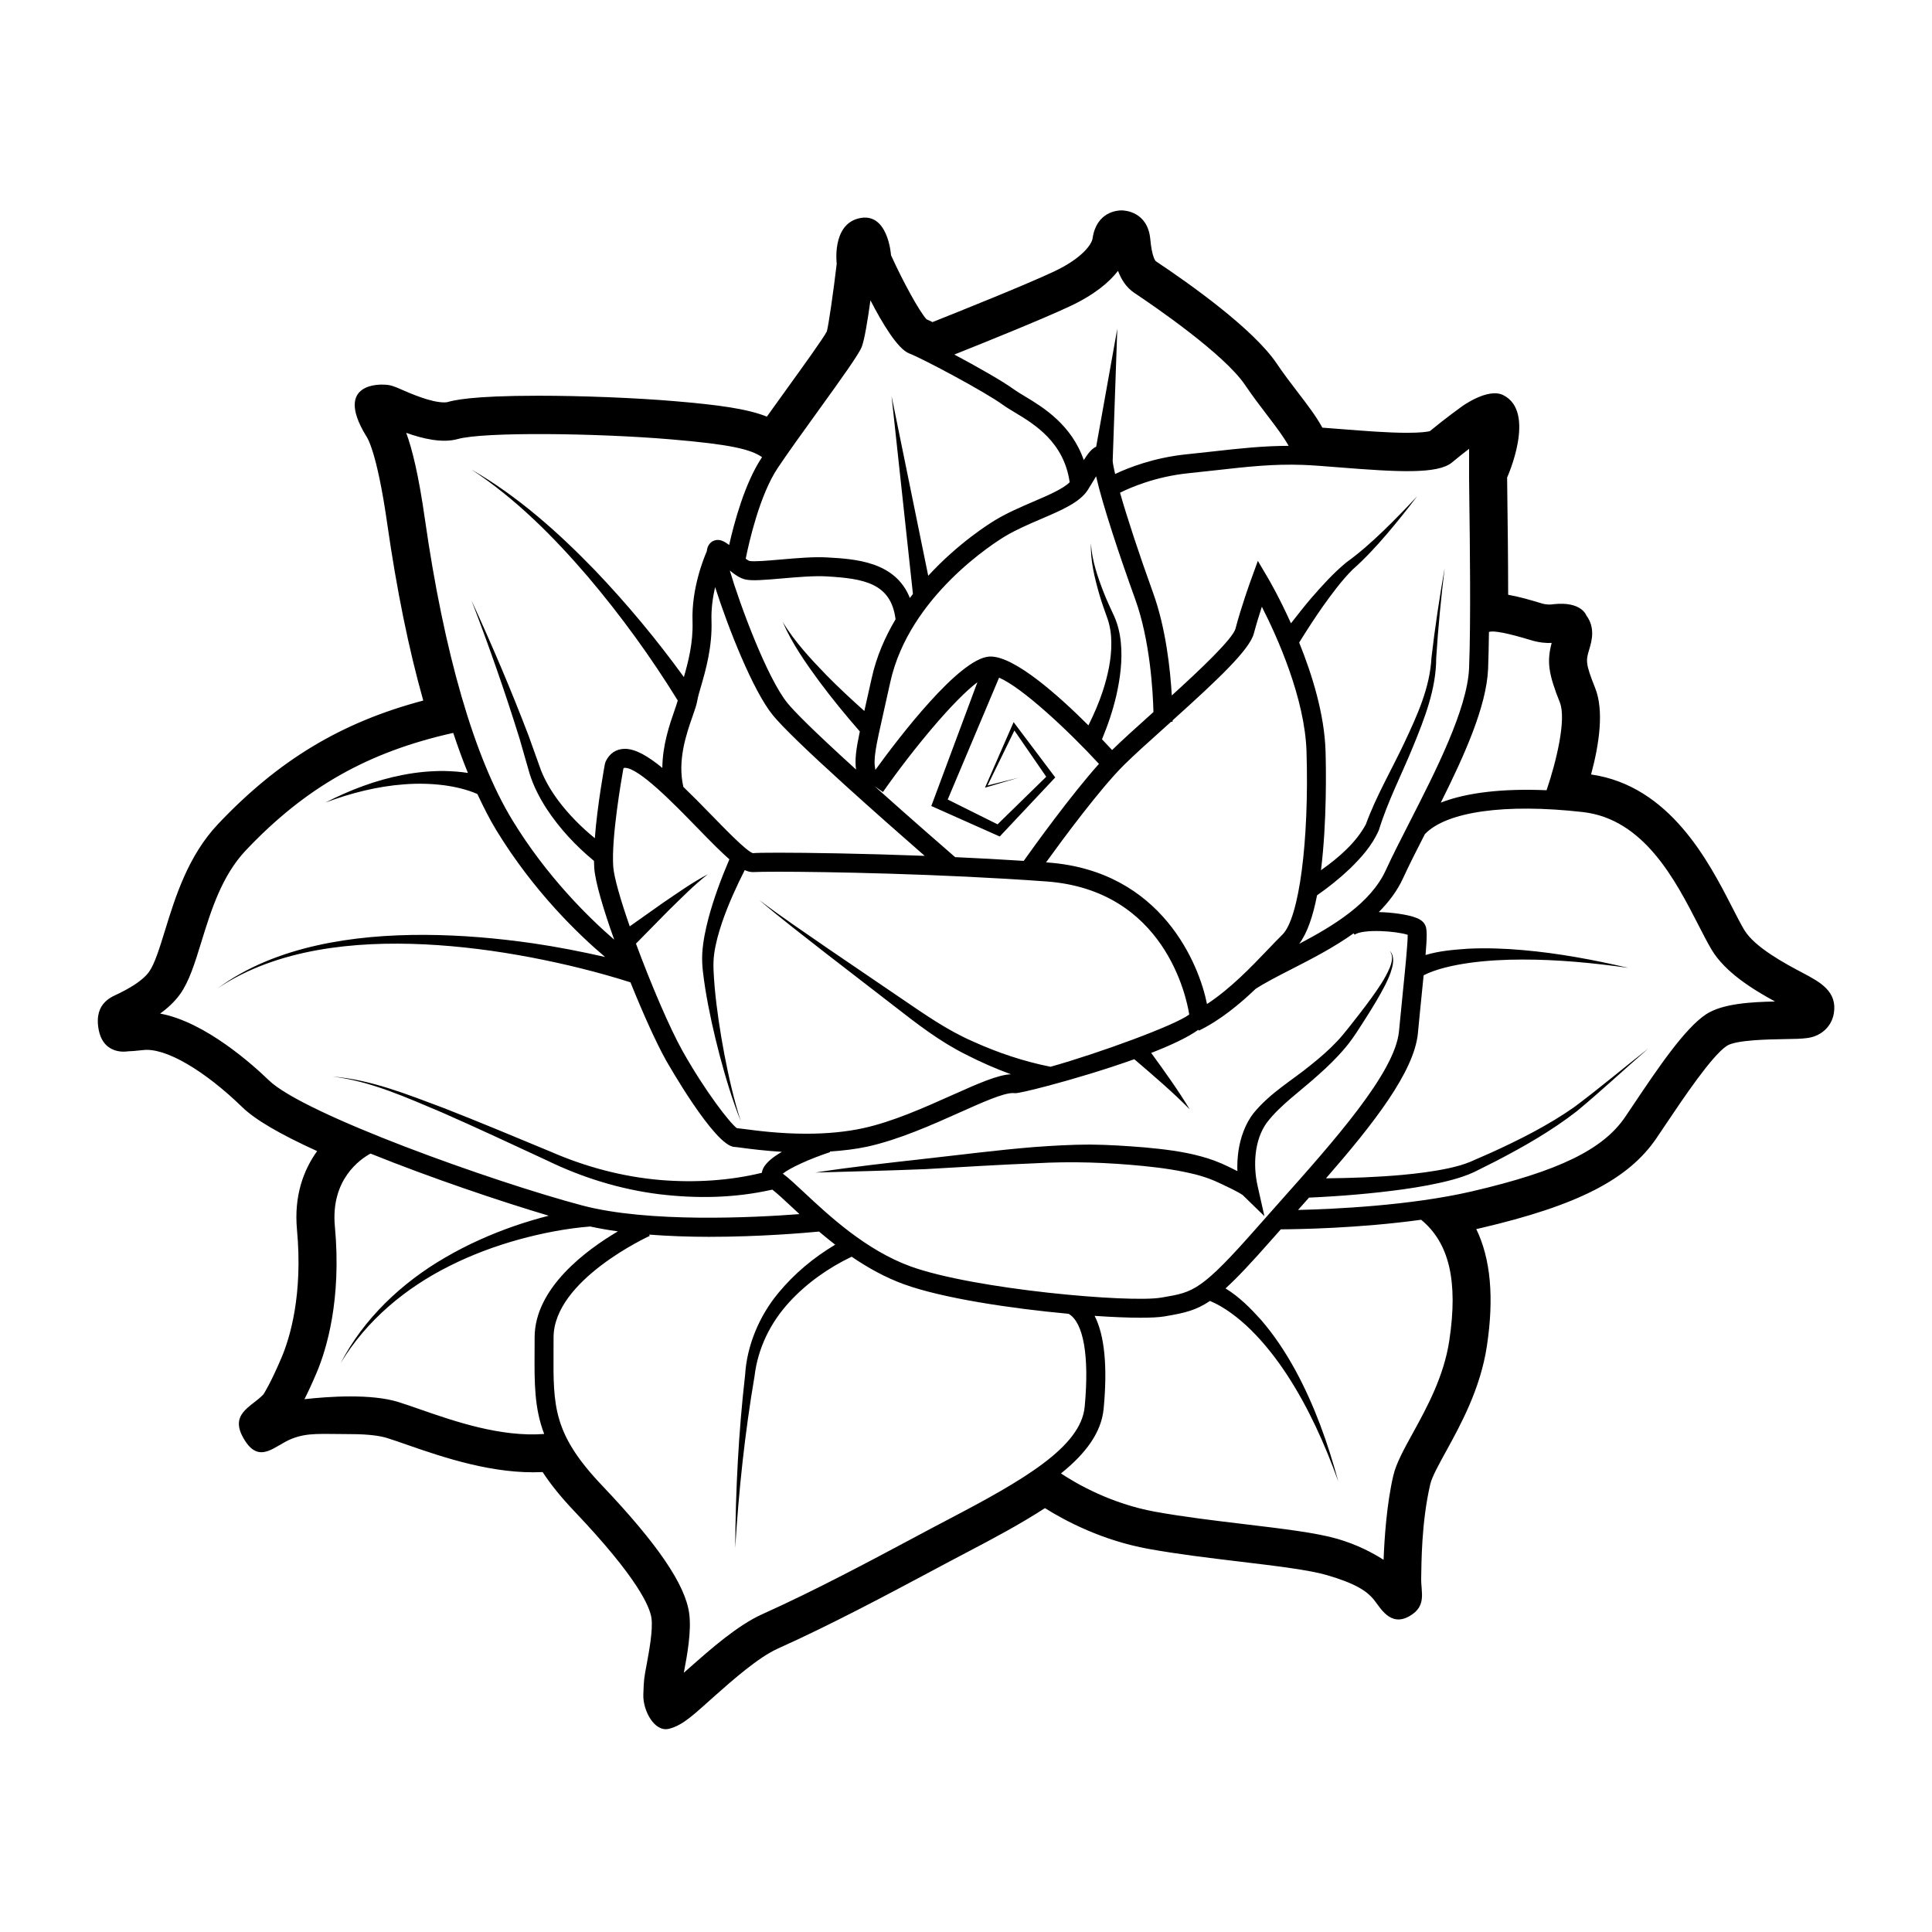<?xml version="1.0" encoding="UTF-8"?>
<!-- Uploaded to: ICON Repo, www.svgrepo.com, Generator: ICON Repo Mixer Tools -->
<svg fill="#000000" width="800px" height="800px" version="1.1" viewBox="144 144 512 512" xmlns="http://www.w3.org/2000/svg">
 <g>
  <path d="m621.75 401.83c-4.469-2.363-12.781-6.762-15.539-11.445-0.969-1.648-2-3.668-3.144-5.898-6.211-12.113-16.539-32.254-37.414-35.246 2.215-8.238 3.438-17.023 1.078-22.914-2.644-6.621-2.438-7.309-1.57-10.219 0.637-2.133 1.703-5.703-0.785-9.043 0 0-1.266-3.738-8.578-2.957-0.621 0.105-1.793 0.23-3.184-0.188-2.992-0.91-6.074-1.805-8.938-2.301-0.004-9.691-0.137-19.648-0.215-25.699-0.035-2.66-0.059-4.574-0.059-5.379 0 0 7.906-17.438-1.066-21.844-4.07-1.996-10.883 2.992-10.883 2.992-0.176 0.125-4.254 3.043-8.543 6.578-0.637 0.152-2.312 0.43-6.039 0.43-5.098 0-11.516-0.516-17.18-0.961-1.844-0.145-3.613-0.289-5.246-0.402-1.691-3.074-3.981-6.066-6.488-9.34-1.773-2.312-3.715-4.84-5.652-7.707-6.172-9.105-22.781-20.922-32.016-27.07-0.172-0.176-1.031-1.285-1.445-5.789-0.676-7.457-6.926-7.672-7.637-7.672-1.102 0-6.644 0.359-7.668 7.438-0.207 1.473-2.625 5.199-10.289 8.793-7.602 3.566-25.09 10.57-32.133 13.371l-1.594-0.758c-1.844-2.023-6.098-9.684-9.395-16.965 0 0-0.754-11.891-8.777-9.703-6.926 1.891-5.613 11.945-5.613 11.945-0.863 7.371-2.188 16.504-2.625 17.965-0.891 1.758-6.516 9.551-10.625 15.246-1.773 2.457-3.566 4.949-5.262 7.32-5.289-2.09-12.711-3.102-24.582-4.106-10.262-0.867-24.383-1.43-35.977-1.43-18.062 0-22.582 1.266-24.07 1.684-0.07 0.02-0.336 0.086-0.875 0.086-3.566 0-9.008-2.394-11.332-3.41-1.773-0.777-2.941-1.293-4.68-1.293 0 0-13.539-1.023-4.727 13.527 0.289 0.359 2.891 4.074 5.633 23.305 2.508 17.539 5.707 33.266 9.551 46.883-21.789 5.773-38.379 15.828-54.352 32.695-7.984 8.434-11.355 19.371-14.066 28.156-1.426 4.621-2.769 8.988-4.238 11.023-1.895 2.625-5.754 4.602-7.824 5.664-1.734 0.891-6.84 2.336-5.566 9.531 1.273 7.195 7.824 5.883 7.824 5.883 0.664 0 1.91-0.098 3.879-0.316 6.027-0.789 16.445 5.481 26.41 15.145 3.375 3.281 9.863 7.094 19.809 11.621-3.586 4.961-6.168 11.848-5.344 20.781 1.605 17.324-1.867 28.691-4.086 33.926-2.887 6.828-4.742 9.672-4.797 9.754-0.004 0.004-0.004 0.004-0.012 0.012-3.215 3.441-9.543 5.152-4.785 12.414 3.934 6.004 7.863 1.133 12.195-0.613 4.332-1.75 7.883-1.273 15.719-1.273 5.231 0 8.121 0.559 9.633 1.027 1.652 0.52 3.516 1.164 5.551 1.879 9.387 3.266 22.73 7.793 35.684 7.148 2.16 3.309 4.902 6.691 8.383 10.359 16.859 17.738 20.051 25.375 20.461 28.359 0.422 3.102-0.621 8.73-1.309 12.453-0.672 3.617-0.707 3.652-0.848 7.82s2.922 9.996 6.781 9.047c3.859-0.945 6.883-4.066 12.34-8.887 4.535-4.016 11.387-10.07 16.551-12.383 14.066-6.309 29.406-14.5 40.613-20.48 3.387-1.809 6.457-3.449 9.09-4.82 7.16-3.742 14.57-7.699 21.059-11.91 5.426 3.414 15.191 8.57 27.398 10.793 7.801 1.414 16.203 2.418 24.328 3.391 9.359 1.125 18.207 2.176 22.957 3.559 7.633 2.211 10.594 4.266 12.363 6.367 1.77 2.102 4.383 7.547 9.633 4.469 4.566-2.676 2.949-6.223 3.027-10.039 0.082-3.82 0.031-14.73 2.418-24.922 0.438-1.883 2.266-5.211 4.203-8.727 3.828-6.969 9.078-16.512 10.785-27.816 1.941-12.828 1.023-23.102-2.805-31.023 0.363-0.082 0.73-0.16 1.09-0.246 25.719-5.996 39.246-12.918 46.691-23.895l2.242-3.332c4.957-7.379 12.449-18.523 16.391-21.098 2.422-1.578 11.285-1.707 15.074-1.77 2.684-0.039 4.805-0.074 6.422-0.316 3.582-0.543 6.266-3.082 6.84-6.481 1.004-5.867-3.691-8.352-8.23-10.754zm-295.11 169.72c-1.043-7.637-8.398-18.418-23.141-33.938-12.93-13.613-12.887-20.93-12.809-35.508l0.012-3.672c0-15.219 25.23-26.793 25.484-26.91l-0.152-0.336c5.281 0.395 10.66 0.586 15.809 0.586 13.668 0 25.609-1.047 29.211-1.395 1.355 1.152 2.777 2.316 4.277 3.477-5.734 3.43-10.801 7.648-15.039 12.773-5.074 6.098-8.363 13.957-8.828 21.738-1.75 15.242-2.527 30.566-2.625 45.863 0.938-15.27 2.555-30.477 5.117-45.508 0.898-7.508 4.227-14.199 9.203-19.629 4.609-5.043 10.453-9.148 16.535-12.047 4.219 2.875 8.871 5.496 13.934 7.324 10.137 3.668 28.223 6.402 43.559 7.805 3.961 2.277 5.527 11.195 4.266 24.625-0.996 10.688-16.328 19.508-36.266 29.93-2.648 1.379-5.754 3.043-9.176 4.867-11.07 5.914-26.234 14.008-39.977 20.172-6.566 2.941-13.816 9.352-19.109 14.031-0.559 0.492-1.137 1.008-1.703 1.5 0.004-0.031 0.012-0.059 0.016-0.09 0.875-4.617 2.043-10.945 1.402-15.66zm206.74-295.44c0.141 10.676 0.434 32.883-0.059 44.926-0.441 10.852-8.949 27.508-15.789 40.891-2.371 4.644-4.59 8.984-6.297 12.715-4.004 8.73-13.84 14.699-22.945 19.488 2.16-2.832 3.688-7.445 4.742-12.867 3.098-2.168 5.984-4.465 8.711-7.062 2.961-2.902 5.848-6.055 7.664-10.195 2.398-7.773 6.031-14.699 9.098-22.227 3.019-7.379 6.106-15.215 6.102-23.387 0.5-7.977 1.289-15.949 2.246-23.902-1.371 7.891-2.586 15.816-3.5 23.789-0.414 7.984-3.769 15.277-7.144 22.469-3.352 7.129-7.543 14.281-10.246 21.715-2.57 4.781-7.082 8.762-11.891 12.152 1.594-12.871 1.34-27.285 1.211-31.539-0.297-9.828-3.562-20.312-6.992-28.797 1.996-3.211 4.062-6.418 6.238-9.516 2.457-3.449 5.008-6.898 7.93-9.828 3.184-2.805 6.231-6.086 9.008-9.34 2.805-3.285 5.496-6.648 8.09-10.082-2.918 3.16-5.926 6.242-9.008 9.219-3.125 3.004-6.223 5.758-9.766 8.324-3.457 2.852-6.367 6.098-9.234 9.383-1.883 2.191-3.648 4.481-5.43 6.746-3.078-6.832-5.805-11.512-6.062-11.945l-2.711-4.602-1.824 5.019c-0.105 0.281-2.543 6.996-4.102 12.93-0.715 2.707-9.367 10.891-16.883 17.719-0.398-6.934-1.57-17.836-4.969-27.234-3.703-10.254-6.848-19.82-8.75-26.496 2.684-1.344 9.355-4.266 18.102-5.164 2.586-0.266 4.992-0.535 7.285-0.789 8.484-0.953 15.148-1.699 23.055-1.422 2.555 0.09 5.93 0.363 9.613 0.656 15.629 1.25 26.148 1.828 29.91-1.293 1.578-1.32 3.168-2.57 4.539-3.621v7.684c0 0.816 0.023 2.773 0.059 5.484zm23.992 54.031c1.793 4.484-0.953 15.758-3.516 23.281-11.645-0.504-21.23 0.625-28.031 3.281 6.238-12.473 12.125-25.523 12.535-35.457 0.109-2.797 0.18-6.168 0.227-9.766 1.188-0.434 4.891 0.273 11.098 2.16 2.231 0.676 4.047 0.812 5.523 0.742-1.332 5.008-0.832 8.246 2.164 15.758zm-54.395 61.555c2.387-1.602 11.164-0.941 14.078 0.039 0 2.465-0.672 9.094-1.27 15.027-0.332 3.305-0.699 6.887-1.039 10.535-1.012 10.883-17.242 29.09-31.555 45.16-2.031 2.281-4.035 4.527-5.953 6.715-14.844 16.883-16.969 17.246-24.875 18.602l-0.637 0.105c-8.316 1.449-49.594-2.188-66.375-8.258-11.863-4.297-21.723-13.508-28.238-19.602-2.258-2.106-4.109-3.844-5.656-4.996 1.863-1.508 7.16-3.945 12.531-5.699l-0.051-0.156c3.465-0.246 6.805-0.625 9.84-1.285 8.352-1.812 17.402-5.863 24.668-9.117 5.859-2.625 11.395-5.098 13.961-5.098h0.016l0.68 0.035c0.73 0 4.098-0.754 8.742-1.988 0.047 0.012 0.086 0.023 0.125 0.035l0.016-0.074c6.258-1.664 14.809-4.188 22.617-6.977 5.004 4.293 10.051 8.574 14.688 13.285-3.125-5.164-6.664-10.062-10.211-14.953 5.297-2.055 9.801-4.176 12.508-6.144l0.117 0.242c5.582-2.711 10.676-6.902 15.074-11.09 2.504-1.621 5.856-3.344 9.41-5.16 5.305-2.711 11.234-5.758 16.547-9.543zm-190.44 2.375 8.652-8.797c3.379-3.285 6.672-6.68 10.395-9.582-4.203 2.211-8.074 4.992-12 7.648l-8.695 6.152c-2.418-6.934-4.16-12.918-4.375-15.836-0.539-7.602 2.215-23.355 2.684-25.961 0.141-0.215 0.238-0.215 0.402-0.215 3.742 0 13.094 9.621 19.285 15.992 3.633 3.738 6.281 6.398 8.41 8.254-2.172 5.09-4.09 10.211-5.535 15.578-0.781 3.004-1.441 6.066-1.648 9.266-0.191 3.316 0.344 6.312 0.777 9.352 0.977 6.039 2.312 11.977 3.856 17.852 1.562 5.871 3.309 11.699 5.559 17.324-1.848-5.769-3.18-11.672-4.324-17.602-1.125-5.934-2.039-11.91-2.586-17.887-0.227-2.961-0.516-6.019-0.141-8.75 0.379-2.832 1.184-5.672 2.125-8.465 1.621-4.715 3.723-9.34 5.981-13.809 0.762 0.344 1.473 0.527 2.152 0.527h0.004c1.043-0.059 3.402-0.098 6.785-0.098 12.309 0 42.984 0.539 70.992 2.578 31.246 2.277 37.129 30.539 37.867 35.258-3.664 2.836-23.98 10.273-36.754 13.852-6.934-1.367-13.961-3.703-20.531-6.691-6.848-2.973-12.902-7.25-19.227-11.551l-18.828-12.809c-6.231-4.328-12.559-8.531-18.594-13.129 5.758 4.957 11.824 9.539 17.789 14.234l18.035 13.926c5.93 4.625 12.137 9.438 19.105 12.871 3.824 1.961 7.738 3.664 11.758 5.141-3.445 0.121-8.777 2.481-15.527 5.5-7.426 3.324-15.84 7.09-23.684 8.797-4.453 0.961-9.492 1.457-14.973 1.457-7.074 0-13.145-0.805-16.41-1.234-0.883-0.117-1.578-0.203-2.055-0.246-1.84-1.359-8.305-9.637-14.391-20.461-3.375-6.023-8.395-17.762-12.336-28.438zm14.984-60.199c0.613-1.75 1.094-3.129 1.281-4.254 0.16-0.977 0.539-2.254 0.984-3.773 1.199-4.137 3.008-10.387 2.769-17.367-0.105-3.144 0.348-6.238 0.957-8.898 3.41 10.66 10.02 27.527 15.348 34.008 2.508 3.059 8.879 9.23 18.93 18.348 7.684 6.969 15.941 14.227 21.262 18.871-16.605-0.629-31.156-0.836-38.746-0.836-3.535 0-6 0.039-6.785 0.125-1.617-0.469-7.047-6.055-11.02-10.141-2.644-2.719-5.098-5.211-7.402-7.426-1.625-7.004 0.789-13.992 2.422-18.656zm104.75-60.023c0.574-0.902 1.168-1.891 1.754-2.863 0.137-0.238 0.297-0.492 0.453-0.762 1.688 7.516 6.344 21.457 10.359 32.555 3.941 10.902 4.699 24.426 4.84 29.918-0.137 0.121-0.289 0.258-0.418 0.379-4.07 3.652-7.883 7.082-10.539 9.688-0.734-0.797-1.629-1.75-2.68-2.848 1.582-3.809 2.871-7.621 3.797-11.598 1.031-4.574 1.664-9.316 1.195-14.07-0.23-2.367-0.777-4.734-1.762-6.938-0.961-2.109-1.93-4.117-2.75-6.227-1.633-4.195-3.152-8.543-3.414-13.105-0.16 4.578 0.961 9.117 2.223 13.516 0.629 2.207 1.445 4.398 2.188 6.508 0.695 2.039 0.992 4.207 0.996 6.387 0.035 4.359-0.945 8.723-2.316 12.914-1.012 3.059-2.328 6.047-3.754 8.926-7.906-7.891-19.496-18.242-25.926-18.242-0.137 0-0.277 0.004-0.414 0.016-7.949 0.59-23.746 21.234-30.121 30.027-0.586-2.938 0.023-5.742 2.324-15.957l1.629-7.297c5.031-22.848 27.867-37.117 30.445-38.668 2.906-1.742 6.262-3.184 9.508-4.574 5.512-2.359 10.277-4.41 12.383-7.684zm22.473 61.434c0-0.051 0-0.188 0.004-0.379 12.305-11.082 20.418-18.777 21.539-23.035 0.625-2.367 1.406-4.914 2.117-7.078 4.082 8.012 11.418 24.277 11.84 38.441 0.715 23.723-1.969 44.098-6.383 48.441-1.188 1.176-2.492 2.535-3.906 4.012-4.516 4.731-9.949 10.375-16.09 14.398-2.012-10.246-11.859-35.301-42.203-37.512-0.145-0.012-0.301-0.02-0.449-0.031 4.621-6.394 14.355-19.547 20.633-25.789 2.57-2.551 6.555-6.133 10.781-9.926 0.594-0.535 1.137-1.023 1.715-1.547zm-57.629 35.863c-2.82-2.445-11.992-10.418-21.355-18.812l2.223 1.562c8.305-11.812 18.938-24.52 25.039-29.094l-11.645 31.262-0.574 1.535 1.43 0.637 15.816 7.047 0.898 0.398 0.629-0.676 13.539-14.402 0.539-0.578-0.453-0.598-9.996-13.273-0.586-0.781-0.383 0.871-7.043 16.121-0.168 0.379 0.387-0.117 8.555-2.535-8.258 2.07 7.117-14.57 8.438 12.254-12.902 12.605-13.211-6.574 13.617-32.293c6.086 2.606 18.199 13.879 26.469 22.844-7.496 8.379-17.094 21.703-19.941 25.711-6.082-0.391-12.203-0.719-18.18-0.992zm-22.105-47.445-1.629 7.273c-0.117 0.508-0.215 0.969-0.324 1.445-3.426-3.059-6.805-6.203-10.031-9.48-4.227-4.367-8.402-8.852-11.594-14.09 2.449 5.648 6.035 10.762 9.672 15.73 3.402 4.566 6.992 8.953 10.758 13.266-1.02 4.848-1.352 7.492-1.004 10.086-12.035-10.926-16.5-15.574-18.105-17.527-5.367-6.531-12.586-25.859-15.352-35.215 1.387 1.148 2.801 2.117 4.231 2.402 1.777 0.359 4.805 0.121 9.602-0.297 3.969-0.344 8.445-0.73 11.703-0.551 10.012 0.57 17.191 1.793 18.395 11.375-2.769 4.664-5.062 9.855-6.32 15.582zm90.641-60.086c-2.281 0.25-4.68 0.523-7.246 0.785-8.688 0.891-15.422 3.57-18.887 5.215-0.344-1.48-0.594-2.727-0.645-3.461l1.223-35.047-5.598 31.277c-1.148 0.484-2.144 1.742-3.289 3.543-3.246-9.375-10.77-14.008-15.645-16.922-1.102-0.664-2.082-1.246-2.832-1.793-2.891-2.121-9.766-6.031-15.828-9.254 8.027-3.199 23.34-9.375 30.605-12.781 6.551-3.066 10.453-6.398 12.777-9.395 0.836 2.223 2.16 4.387 4.281 5.805 5.492 3.664 23.832 16.238 29.383 24.426 2.055 3.043 4.117 5.727 5.992 8.184 2.312 3.023 4.242 5.594 5.559 7.957-6.582 0.012-12.59 0.645-19.852 1.461zm-55.895-12.344c0.855 0.625 1.965 1.293 3.223 2.051 5.219 3.133 12.977 7.871 14.496 18.477-1.738 1.75-5.715 3.461-9.578 5.117-3.394 1.461-6.906 2.969-10.105 4.887-1.547 0.926-9.824 6.098-17.805 14.785l-9.719-47.648 5.668 52.473c-0.273 0.348-0.543 0.695-0.812 1.055-3.848-9.684-14.473-10.324-21.891-10.742-3.594-0.215-8.281 0.203-12.418 0.559-3.293 0.289-7.012 0.609-8.184 0.371-0.23-0.055-0.605-0.297-1.012-0.586 0.848-4.242 3.668-16.832 8.496-24.066 2.555-3.836 6.586-9.418 10.48-14.816 6.781-9.402 10.977-15.266 11.773-17.262 0.734-1.844 1.617-7.371 2.309-12.332 3.16 6.117 7.227 12.891 10.258 14.062 3.695 1.414 20.293 10.297 24.82 13.617zm-63.836 13.926c-4.555 6.82-7.379 17.387-8.688 23.234-1.48-1.137-2.836-1.77-4.312-1.027-0.594 0.297-1.473 1.074-1.617 2.699-0.766 1.75-4.074 9.809-3.777 18.551 0.191 5.699-1.152 10.816-2.293 14.773-7.269-10.016-15.121-19.461-23.629-28.359-9.789-10.113-20.441-19.594-32.625-26.609 11.734 7.734 21.688 17.738 30.762 28.305 8.777 10.344 16.812 21.422 23.871 32.879-0.207 0.719-0.492 1.582-0.84 2.57-1.289 3.688-3.199 9.199-3.25 15.289-3.863-3.176-7.152-5.055-9.922-5.055-2.262 0-4.07 1.188-5.09 3.356l-0.203 0.609c-0.105 0.57-2.004 10.855-2.676 19.715-3.594-2.922-6.938-6.297-9.703-9.992-1.844-2.492-3.449-5.164-4.57-8.02l-3.269-9.117c-4.637-12.141-9.707-24.062-15.125-35.824 4.641 12.082 8.926 24.312 12.742 36.637l2.684 9.355c1.039 3.254 2.606 6.289 4.43 9.117 3.465 5.269 7.688 9.812 12.586 13.863 0.012 0.656 0.031 1.285 0.074 1.875 0.266 3.734 2.422 10.984 5.289 19-6.742-5.828-17.836-16.668-26.973-31.648-10.078-16.516-18.105-44.16-23.215-79.945-1.637-11.477-3.34-18.418-4.934-22.727 4.207 1.508 9.5 2.816 13.66 1.648 6.941-1.945 36.859-1.578 56.48 0.086 15.648 1.324 21.109 2.59 24.156 4.707 0.004 0.008-0.012 0.035-0.023 0.055zm-81.809 73.031c1.25 3.734 2.535 7.309 3.891 10.605-2.051-0.316-4.07-0.453-6.125-0.508-3.762-0.039-7.477 0.328-11.098 1.031-7.25 1.395-14.117 4.027-20.539 7.332 6.762-2.539 13.805-4.312 20.871-4.832 3.531-0.273 7.062-0.203 10.504 0.238 3.09 0.402 6.324 1.18 8.898 2.332 1.613 3.449 3.266 6.715 4.996 9.562 9.969 16.344 21.941 27.785 28.848 33.621-6.297-1.426-12.617-2.672-19-3.606-9.523-1.375-19.133-2.203-28.758-2.254-9.613-0.031-19.27 0.699-28.656 2.805-9.355 2.102-18.512 5.648-26.215 11.34 7.945-5.352 17.145-8.438 26.461-10.113 9.344-1.664 18.887-1.965 28.344-1.516 9.465 0.465 18.895 1.691 28.199 3.461 8.906 1.703 17.789 3.883 26.348 6.602 3.352 8.328 6.891 16.168 9.406 20.637 0.133 0.23 12.992 22.988 18.211 22.988 0.316 0.012 0.992 0.105 1.961 0.238 2.316 0.309 6.07 0.781 10.551 1.059-2.906 1.668-5.039 3.531-5.301 5.512v0.039c-8.57 2.102-17.852 2.66-26.84 1.918-10-0.848-19.793-3.441-29.094-7.492-9.445-3.914-18.871-7.879-28.414-11.602-9.543-3.562-19.211-7.516-29.461-8.332 10.191 1.234 19.613 5.559 28.984 9.5 9.352 4.098 18.602 8.445 27.875 12.742 9.262 4.504 19.363 7.648 29.711 8.941 9.941 1.195 19.949 1.055 30.008-1.215 1.27 0.984 3.008 2.602 4.996 4.453 0.691 0.645 1.438 1.34 2.195 2.039-11.945 0.91-39.992 2.363-57.574-2.297-23.617-6.266-73.754-24.164-83.039-33.164-4.074-3.945-16.836-15.492-28.816-17.68 1.875-1.355 3.758-3.039 5.246-5.094 2.445-3.387 3.953-8.289 5.699-13.961 2.523-8.191 5.387-17.473 11.754-24.199 15.84-16.734 32.422-26.098 54.973-31.133zm-31.367 130.77c-1.152-12.453 6.758-17.828 9.445-19.289 15.996 6.449 34.457 12.672 47.227 16.465-3.055 0.785-6.062 1.684-9.047 2.707-6.352 2.207-12.516 4.953-18.309 8.332-11.586 6.691-21.695 16.254-27.789 28.043 6.848-11.387 17.34-20.047 28.988-25.832 5.836-2.922 11.965-5.203 18.234-6.941 6.203-1.703 12.676-2.961 18.918-3.449 2.359 0.508 4.781 0.945 7.34 1.289-8.398 4.953-22.07 15.023-22.07 28.113l-0.012 3.641c-0.047 8.496-0.074 15.07 2.543 21.941-11.512 0.863-23.676-3.32-32.773-6.488-2.144-0.746-4.109-1.43-5.859-1.98-7.18-2.231-18.414-1.48-24.898-0.75 0.891-1.762 1.984-4.074 3.231-7.023 2.578-6.094 6.641-19.254 4.832-38.777zm203.74 48.27c1.055-11.27 0.215-19.434-2.398-24.551 4.637 0.316 8.828 0.492 12.152 0.492 2.769 0 4.957-0.109 6.348-0.348l0.629-0.109c4.66-0.801 7.719-1.477 11.438-3.988 3.715 1.523 7.629 4.5 10.836 7.664 3.617 3.566 6.797 7.656 9.633 11.98 5.664 8.688 9.984 18.297 13.527 28.164-2.742-10.121-6.281-20.105-11.367-29.457-2.555-4.66-5.492-9.16-9.035-13.266-2.816-3.117-5.68-6.066-9.465-8.41 3.113-2.832 6.918-6.887 12.234-12.93 0.781-0.891 1.617-1.82 2.418-2.727 4.363-0.02 20.574-0.25 37.176-2.535 7.445 6.09 9.855 16.277 7.465 32.051-1.441 9.531-5.992 17.816-9.652 24.469-2.379 4.316-4.43 8.051-5.18 11.281-1.762 7.508-2.367 16.75-2.578 22.32-2.812-1.809-6.984-4.035-12.246-5.562-5.535-1.605-14.359-2.66-24.57-3.883-7.981-0.953-16.227-1.945-23.723-3.301-11.664-2.121-20.727-7.344-24.957-10.148 6.547-5.269 10.719-10.812 11.316-17.207zm51.508-52.613c0.973-1.094 1.945-2.188 2.91-3.273 8.422-0.383 16.762-1.062 25.105-2.223 4.191-0.598 8.379-1.324 12.531-2.418 2.082-0.559 4.152-1.211 6.188-2.168l5.652-2.836c7.461-3.875 14.828-8.07 21.504-13.262 6.504-5.391 12.586-11.09 18.918-16.594-6.578 5.152-13.027 10.602-19.684 15.562-6.816 4.762-14.277 8.523-21.855 11.98l-5.719 2.508c-1.797 0.734-3.762 1.258-5.754 1.691-3.988 0.848-8.102 1.359-12.227 1.742-6.68 0.598-13.438 0.836-20.168 0.906 12.469-14.293 23.406-28.242 24.371-38.5 0.336-3.633 0.699-7.199 1.031-10.496 0.18-1.789 0.336-3.371 0.484-4.816 3.258-1.676 7.93-2.695 12.176-3.293 4.57-0.625 9.246-0.871 13.926-0.875 9.371-0.023 18.793 0.883 28.148 2.203-9.203-2.141-18.535-3.894-28.035-4.715-4.75-0.418-9.547-0.594-14.379-0.367-3.797 0.277-7.441 0.523-11.332 1.672 0.414-4.891 0.395-6.727-0.012-7.742-0.551-1.387-1.969-1.988-3.281-2.398-1.758-0.543-5.375-1.16-9.094-1.23 2.621-2.656 4.875-5.586 6.418-8.961 1.578-3.445 3.617-7.441 5.785-11.688 5.707-5.992 21.312-8.188 41.863-5.859 16.223 1.832 24.555 18.094 30.648 29.965 1.238 2.422 2.367 4.613 3.426 6.41 3.606 6.133 11.176 10.73 16.863 13.828-6.258 0.125-13.895 0.535-18.238 3.367-5.656 3.691-12.879 14.434-19.242 23.91l-2.231 3.316c-5.871 8.656-17.645 14.375-40.633 19.73-16.27 3.769-36.422 4.688-46.066 4.922z"/>
  <path d="m476.21 438.99c-2.223 2.852-3.481 6.516-3.996 9.934-0.262 1.828-0.363 3.621-0.297 5.426l-2.363-1.164c-2.152-1.066-4.797-2.082-7.211-2.715-4.934-1.359-9.879-1.91-14.793-2.379-4.938-0.406-9.742-0.727-14.746-0.77-4.957 0.012-9.848 0.297-14.727 0.656-9.75 0.789-19.398 2.051-29.043 3.117-9.629 1.09-19.336 2.144-28.949 3.641 9.742-0.273 19.422-0.508 29.176-0.906 9.723-0.555 19.418-1.168 29.074-1.547 9.672-0.555 19.16-0.223 28.758 0.727 4.75 0.469 9.48 1.148 13.949 2.289 2.293 0.605 4.211 1.301 6.434 2.363l3.188 1.535 1.523 0.805c0.395 0.203 1.152 0.719 1.055 0.621l5.84 5.68-1.809-8.051c-1.234-5.481-0.848-12.152 2.402-16.672 3.492-4.641 9.008-8.465 13.824-12.828 2.449-2.176 4.832-4.492 6.969-7.043 2.191-2.57 3.844-5.367 5.602-8.082 1.734-2.746 3.445-5.516 4.938-8.422 0.734-1.465 1.438-2.957 1.859-4.559 0.422-1.527 0.645-3.488-0.59-4.691 1.055 1.344 0.59 3.082 0.02 4.504-0.613 1.457-1.391 2.852-2.242 4.203-1.723 2.695-3.664 5.269-5.621 7.82-2.012 2.527-3.914 5.144-6.027 7.41-2.152 2.289-4.535 4.363-7.027 6.344-4.918 4.062-10.59 7.207-15.168 12.754z"/>
 </g>
</svg>
